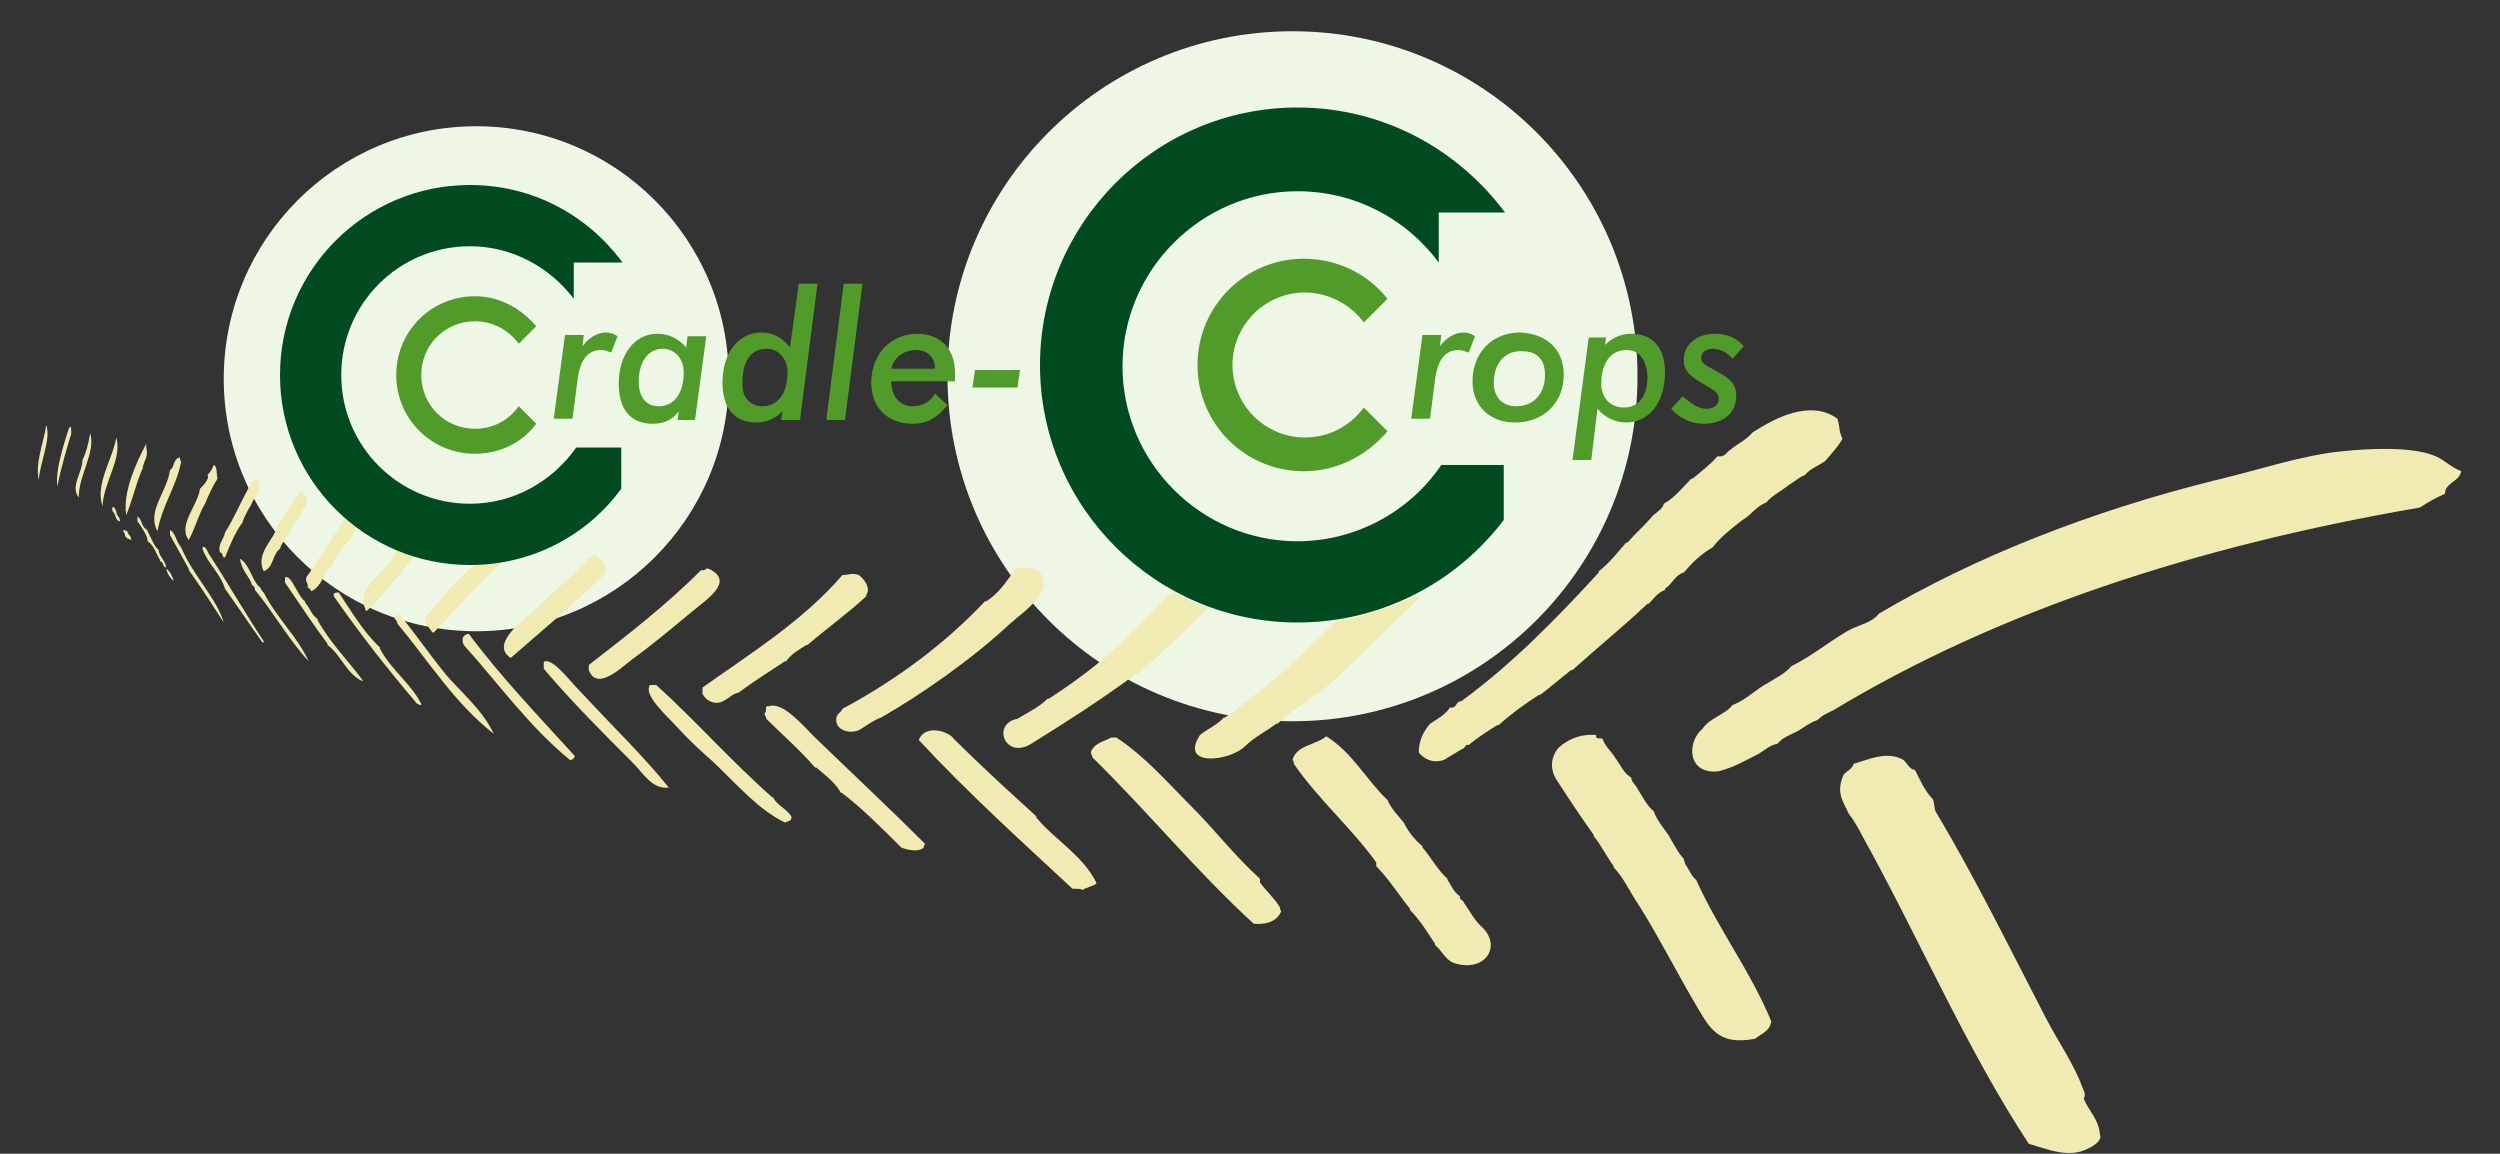 <?xml version="1.0" encoding="utf-8"?>
<!-- Generator: Adobe Illustrator 26.4.1, SVG Export Plug-In . SVG Version: 6.00 Build 0)  -->
<svg version="1.1" id="Laag_1" xmlns="http://www.w3.org/2000/svg" xmlns:xlink="http://www.w3.org/1999/xlink" x="0px" y="0px"
	 viewBox="0 0 200 92.3" style="enable-background:new 0 0 200 92.3;" xml:space="preserve">
<rect x="0" y="0" width="200" height="92.3" fill="#333333" stroke="none"/>
<style type="text/css">
	.st0{fill:#EEF6E6;}
	.st1{fill-rule:evenodd;clip-rule:evenodd;fill:#F0EAB3;}
	.st2{fill:#509B2A;}
	.st3{fill:#024B20;}
</style>
<g>
	<circle class="st0" cx="38.1" cy="30.3" r="20.2"/>
	<circle class="st0" cx="103.4" cy="30.1" r="27.6"/>
	<g>
		<g>
			<path class="st1" d="M140.2,34.6c1.7-1.1,4.6-2.7,6.8-1.1c0.2,0.7,0.1,1,0.4,1.6c-0.4,0.7-0.9,1.2-1.4,1.8
				c-0.6,0.4-1.2,0.6-1.6,1.1c-0.5,0.2-0.8,0.5-1.3,0.8c-0.6,0.5-1.3,0.8-1.8,1.4c-0.8,0.3-1.2,1-1.9,1.4c-0.9,0.7-1.7,1.3-2.4,2.2
				c-0.9,0.5-1.6,1.2-2.3,2c-0.7,0.2-0.9,0.9-1.5,1.3c0,0,0,0.1,0,0.1c-0.6,0.2-0.9,0.7-1.3,1.1c0,0-0.1,0-0.1,0
				c-1.9,1.8-4,3.5-6,5.3c0,0-0.1,0-0.1,0c-0.9,0.7-1.7,1.4-2.5,2c0,0-0.1,0-0.1,0c-1.1,0.7-2.2,1.5-3.2,2.4c0,0-0.1,0-0.1,0
				c-0.8,0.5-1.6,1-2.3,1.6c-0.3-0.1-0.3,0.3-0.5,0.3c-0.5,0.3-1,0.6-1.5,0.9c-0.9,0.3-1.6-0.1-2-0.6c0-1,0.4-1.7,0.9-2.3
				c0.6-0.4,1.2-0.7,1.6-1.3c0.6,0.1,0.4-0.5,0.9-0.5c4.1-3,7.6-6.6,11-10.3c0,0,0-0.1,0-0.1c0.8-0.6,1.5-1.5,2.2-2.3
				c0,0,0.1,0,0.1,0c0.6-0.7,1.3-1.3,1.9-2c0.3-0.4,0.9-0.6,1-1.1c0.9-0.5,1.5-1.3,2.2-2c0,0,0.1,0,0.1,0c0.7-0.6,1.4-1.1,2-1.8
				c0.6,0.1,0.7-0.3,1-0.5C139,35.5,139.7,35.2,140.2,34.6z"/>
			<path class="st1" d="M3.7,34c0.4,1.1-0.5,3-0.6,4.4C2.8,37,3.5,35.4,3.7,34z"/>
			<path class="st1" d="M4.6,38.9c-0.2-1.1,0.4-3,0.8-4.3c0.2-0.6,0.3-0.7,0.3,0.1C5.5,35.3,4.8,37.7,4.6,38.9z"/>
			<path class="st1" d="M7.2,34.7c0,0,0-0.1,0-0.1c0.5,1.6-0.9,3.3-0.9,5.2c-0.7-0.9,0.3-2,0.3-3C6.9,36.2,7.1,35.4,7.2,34.7z"/>
			<path class="st1" d="M9.3,35c0.5,1.7-1,3.5-1.1,5.5C7.6,38.7,9,36.8,9.3,35z"/>
			<path class="st1" d="M11.4,37.5c-0.5,1.1-0.8,2.5-1.3,3.7c-0.3-1.8,0.8-4.2,1.6-5.7c0,0.1,0,0.2,0,0.3
				C11.9,36.6,11.5,36.8,11.4,37.5z"/>
			<path class="st1" d="M150.3,49.1c7.6-4.5,16.9-8.2,27-10.7c3.4-0.8,6.9-2,10.1-2.3c1.9-0.2,5.3-0.4,7.2,0.3
				c0.9,0.3,1.3,0.9,2.3,1.3c-0.2,0.9-1.3,0.9-1.3,1.8c-0.7,0.3-1.4,0.7-2,1.1c-18,3.1-33.8,8.3-46.9,16.2c-0.4,0.2-0.9,0.4-1.3,0.8
				c-0.6,0.2-1.1,0.6-1.6,0.9c-0.6,0.3-1.2,0.5-1.6,1c-0.6,0.1-1,0.5-1.5,0.8c-1,0.5-2,1.1-3.2,1.4c-2.5,0.3-2.6-2.3-1.3-3.4
				c0.6-0.9,1.8-1.1,2.4-1.9c1.1-0.4,1.9-1.3,2.9-1.8c0.6-0.4,1.3-0.7,1.8-1.3c1.6-0.8,2.8-1.8,4.3-2.7
				C148.5,50,149.7,49.9,150.3,49.1z"/>
			<path class="st1" d="M13.6,37.6c0.4-0.2,0.2-0.9,0.8-1c0,0.1,0,0.3,0.1,0.3c-0.4,2.1-1.5,3.4-1.9,5.6
				C11.7,40.9,13.4,39.3,13.6,37.6z"/>
			<path class="st1" d="M16.6,38c0.2-0.2,0.4-0.5,0.5-0.8c0.3,0.1,0.2,0.7,0.3,1.1c-0.4,0.6-0.7,1.3-1,2c-0.5,0.8-0.8,2-1.3,2.9
				c-0.9-1.2,0.7-2.7,0.9-4.1C16.2,38.9,16.8,38.3,16.6,38z"/>
			<path class="st1" d="M19.8,39.2c0.2-0.3,0.3-0.8,0.8-0.9c0.1,0.3,0.2,0.7,0.1,1.1c-0.4,0.3-0.5,0.9-0.8,1.3
				c-0.2,0.4-0.4,0.7-0.5,1.1c-0.6,0.8-1,1.8-1.4,2.8c-0.3,0-0.1-0.4-0.4-0.4c-0.2-0.7,0.3-1,0.4-1.6C18.7,41.5,19.2,40.3,19.8,39.2
				z"/>
			<path class="st1" d="M23.1,40.6c0.5-0.3,0.5-1.1,1.1-1.3c0.1,0.1,0.1,0.3,0.3,0.4c0.2,0.9-0.4,1-0.5,1.6c-0.4,0.4-0.7,1-1,1.5
				c-0.2,0.4-0.5,0.7-0.6,1.1c-0.6,0.4-0.5,1.5-1.3,1.8c-0.7-1.4,0.8-2.5,1.1-3.6C22.5,41.6,22.9,41.2,23.1,40.6z"/>
			<path class="st1" d="M9,40.9c-0.1-0.6,0.2-0.3,0.3,0c0,0.4,0.3,0.4,0.3,0.8C9.2,41.7,9.3,41.1,9,40.9z"/>
			<path class="st1" d="M11,41.3c0.4,0.3,0.3,0.9,0.8,1.1c0,0,0,0.1,0,0.1c0.3,0.5,0.5,1.2,0.9,1.5c0,0,0,0.1,0,0.1
				c0.1,0.5,0.5,0.7,0.6,1.3c-0.3,0-0.2-0.5-0.5-0.5c0,0,0-0.1,0-0.1c-0.3-0.5-0.5-1.2-1-1.5c0,0,0-0.1,0-0.1c0-0.3-0.5-1.1-0.8-1.5
				C11,41.6,11,41.4,11,41.3z"/>
			<path class="st1" d="M10,42.8c0-0.2-0.2-0.2-0.1-0.4c0.1,0,0.2,0.1,0.3,0.1c0,0,0,0.1,0,0.1c0.1,0.2,0.3,0.3,0.3,0.6
				c-0.1,0-0.1-0.1-0.3-0.1C10.2,43,10,43,10,42.8z"/>
			<path class="st1" d="M47.6,44.4c0.4,0.3,0.9,0.6,0.9,1.4c-2.4,2.4-5.1,4.6-7.6,6.8c0,0-0.1,0-0.1,0c-1.7-1.2,1.5-3.3,2.4-4.2
				c1.3-1.3,2.5-2.2,3.2-3c0-0.1,0-0.1,0.1-0.1C46.9,45,47.1,44.5,47.6,44.4z"/>
			<path class="st1" d="M20.1,46.6c-0.3-0.6-0.8-1.1-0.9-1.9c0.8,0.5,0.9,1.6,1.5,2.2c0.2,0.1,0.2,0.4,0.4,0.5c1,2,2.6,3.4,3.6,5.5
				c-1.6-1.7-2.8-3.9-4.3-5.7C20.4,46.8,20.1,46.9,20.1,46.6z"/>
			<path class="st1" d="M81.2,45.6c0.6-0.3,1.1-0.2,1.8,0c1.6,1.6-1.1,3.3-2.2,4.3c-3,2.8-7,5.6-10.3,7.5c-0.6,0.2-1.1,0.6-1.6,0.9
				c-0.7,0.5-2.1,0.2-2-0.8c0-0.4,0.4-0.5,0.5-0.8c4.3-2.3,8.2-5.2,11.4-8.6c0,0,0.1,0,0.1,0C79.9,47.5,80.5,46.5,81.2,45.6z"/>
			<path class="st1" d="M56.1,45.6c0.4,0.1,0.3-0.2,0.6-0.1c2.1,1-0.1,2.4-1.3,3.4c-1.7,1.4-3.1,2.6-4.9,3.9
				c-1.1,0.9-2.8,2.4-3.4,0.8c0-0.1,0-0.3,0-0.4C50.2,50.8,53.3,48.4,56.1,45.6z"/>
			<path class="st1" d="M67.4,46c0.6,0,0.7-0.2,1.3,0c0.4,0.3,1,1,0.6,1.6c0,0,0,0.1,0,0.1c-1.5,1.4-3.2,2.6-4.7,3.9
				c0,0-0.1,0-0.1,0c-0.6,0.4-1.2,0.7-1.6,1.3c0,0-0.1,0-0.1,0c-1.2,0.8-2.5,1.6-3.7,2.5c-0.5,0.1-0.7,0.4-1.1,0.6
				c-0.7,0.5-1.5,0.1-1.8-0.5c0-0.2,0-0.3,0-0.5C60,52.3,64.2,49.7,67.4,46z"/>
			<path class="st1" d="M22.8,46.5c0-0.1,0-0.2,0-0.3c0.5-0.3,1,1.5,1.6,1.9c0,0,0,0.1,0,0.1c0.4,0.4,0.5,1,1,1.3c0,0,0,0.1,0,0.1
				c1,1.8,2.4,3.2,3.6,4.8c0,0,0,0.1,0,0.1c-1.3-0.6-1.7-2.1-2.8-2.9c0,0,0-0.1,0-0.1c-1.2-1.6-2.3-3.3-3.4-4.9
				C22.8,46.6,22.8,46.6,22.8,46.5z"/>
			<path class="st1" d="M26.7,47.5c0.1-0.1,0.2-0.1,0.4-0.1c1,1.5,2,3.2,3.3,4.4c0,0,0,0.1,0,0.1c0.9,1.7,2.4,2.7,3.3,4.4
				c0,0,0,0.1,0,0.1c-0.2,0-0.4-0.1-0.5-0.3c-2.3-2.7-4.4-5.4-6.5-8.4C26.7,47.8,26.7,47.7,26.7,47.5z"/>
			<path class="st1" d="M31.6,49.3c0.1-0.1,0.2-0.1,0.4-0.1c1.3,1.6,2.4,3.2,3.7,4.8c1.3,1.5,2.9,2.8,3.8,4.7
				c-3.1-2.4-5.2-5.8-7.7-8.8C31.8,49.6,31.5,49.6,31.6,49.3z"/>
			<path class="st1" d="M37.1,51.6c-0.2-0.5-0.1-0.8,0.4-0.9c2.6,3.5,5.6,6.6,8.5,9.8c-0.1,0.2-0.2,0.3-0.4,0.3
				C42.3,58.1,39.9,54.7,37.1,51.6z"/>
			<path class="st1" d="M43.8,52.9c0.8,0.2,1.8,1.6,2.7,2.5c2.4,2.6,5,5.1,7,7.6c-1.3,0.2-2.1-1.2-2.8-1.9c-2.5-2.5-5-5-7.2-7.6
				c0-0.2,0-0.3,0-0.5C43.5,52.9,43.6,52.9,43.8,52.9z"/>
			<path class="st1" d="M52,54.8c0.2,0,0.3,0,0.5,0c3.2,2.9,6,6.1,9.3,9c0.1,0,0.1,0,0.1,0.1c0.4,0.6,1,0.8,1.4,1.4
				c0.1,0.4-0.3,0.4-0.5,0.5c-2.1-1-3.8-3-5.8-4.9c-0.8-0.7-1.8-1.6-2.8-2.7C53.5,57.4,51.4,55.6,52,54.8z"/>
			<path class="st1" d="M61.5,56.5c1.1-0.4,2.7,1.5,3.6,2.4c3.1,3,6.2,5.9,8.9,8.6c0,0.1-0.1,0.1-0.1,0.3c-0.4,0.4-1.3,0.2-1.8,0
				c-1.5-1.5-3.3-3.3-4.8-4.4c-0.1,0-0.1,0-0.1-0.1c-0.5-0.8-1.2-1.3-1.9-1.9c0,0-0.1,0-0.1,0c-1.2-1.4-2.6-2.6-3.9-3.9
				c0-0.2-0.2-0.3-0.1-0.5C61.4,57,61.1,56.4,61.5,56.5z"/>
			<path class="st1" d="M73.5,59.2c0.5-1.3,2.4-0.7,2.8-0.1c2.1,2.1,4.4,4.2,6.6,6.2c0,0,0,0.1,0,0.1c1.5,1.8,3.7,3,4.8,5.2
				c0,0,0,0.1,0,0.1c-0.3,0.2-0.8,0.3-1.1,0.5c-0.1-0.1-0.4-0.1-0.8-0.1C81.6,67.2,77.4,63.4,73.5,59.2z"/>
			<path class="st1" d="M124.7,59.8c0.7-0.6,1.6-1.1,3-1c-0.1,0.4,0.3,0.2,0.5,0.3c0.2,0.6,0.7,1,1,1.5c0.4,0.5,0.7,1.3,1.3,1.6
				c0,0.4,0.4,0.6,0.5,0.9c0.4,0.6,0.7,1.3,1.3,1.8c0.3,0.9,1,1.5,1.4,2.3c0.3,0.5,0.6,1.1,1,1.5c0,0.2,0.1,0.2,0.1,0.4
				c0.3,0.4,0.5,1,0.9,1.3c1.8,4,4.3,7.2,6,11.3c-0.1,0.8-0.8,1-1.3,1.4c-3.1,0.6-3.7-1-4.9-3c-1.4-2.4-3-5.5-4.4-7.7
				c-0.7-1-1.2-2.2-2-3c0,0,0-0.1,0-0.1c-0.6-0.8-1-1.7-1.6-2.4c0,0,0-0.1,0-0.1c-1-1.4-2-2.9-2.9-4.3
				C123.9,61.5,124.1,60.5,124.7,59.8z"/>
			<path class="st1" d="M88.9,59c0.1,0,0.3,0,0.4,0c2.3,1.5,4.1,3.6,6,5.5c1.9,1.9,3.5,4,5.5,5.8c0,0.1,0,0.2,0,0.3
				c0.5,0.7,1.2,1.3,1.6,2c0,0.1,0,0.2,0.1,0.3c-0.3,0.7-1,1.1-2.2,1c-4.6-4.2-8.5-9-12.9-13.3c0-0.2-0.2-0.3-0.1-0.5
				C87.6,59.4,88.4,59.3,88.9,59z"/>
			<path class="st1" d="M103.5,61.1c0-0.1,0-0.2-0.1-0.3c0.3-1.2,1.9-1.2,2.7-1.9c2.1,1.3,3.2,3.5,4.9,5.1c0.3,0.7,0.8,1.2,1.3,1.8
				c0.4,0.8,0.9,1.4,1.5,1.9c0,0,0,0.1,0,0.1c0.7,0.8,1.2,1.8,2,2.5c0,0,0,0.1,0,0.1c0.3,0.4,0.5,1,1,1.3c-0.1,0.3,0.3,0.3,0.3,0.5
				c0.5,0.7,0.9,1.5,1.5,2c1.6,1.6,0.1,3.7-2.4,2.8c-0.6-0.3-0.9-1-1.4-1.4c0,0,0-0.1,0-0.1c-0.6-0.9-1.2-1.9-2-2.7c0,0,0-0.1,0-0.1
				c-0.9-1.1-1.7-2.4-2.7-3.4c0-0.1,0-0.2,0-0.3C108.1,66.2,105.5,64,103.5,61.1z"/>
			<path class="st1" d="M148.3,61.1c1.1-0.3,2.5-1,3.8-0.4c0.5,0.2,0.5,0.8,1.1,0.9c0.4,0.8,0.8,1.7,1.4,2.3
				c0.2,0.3,0.1,0.9,0.3,1.1c3.1,5.2,5.9,10.9,8.8,16.5c1,1.9,2.2,3.6,2.9,5.5c0.1,0.3,0.3,0.5,0.1,0.9c0.4,1,1.2,1.6,1.3,2.9
				c0.2,0.4-0.5,0.9-1,1.1c-1.5,0.8-3.3,0-4.7-0.4c-5-7.6-8.8-16.5-13.3-24.6c-0.3-0.6-0.7-1.3-1.1-1.8c-0.4-0.9-1-1.6-0.5-2.9
				C147.5,61.7,148.1,61.7,148.3,61.1z"/>
			<path class="st1" d="M13.6,42.8c0-0.1,0-0.3,0-0.4c0.5,0.3,0.4,0.8,0.9,1.4c0.9,2.2,2.8,4,3.4,6c-0.9-1.4-1.8-2.8-2.8-4.2
				c0,0,0-0.1,0-0.1C14.6,44.6,14.1,43.7,13.6,42.8z"/>
			<path class="st1" d="M16.2,43.9c0,0,0-0.1,0-0.1c0.2-0.2,0.4,0.3,0.5,0.5c1.5,2.3,3,4.9,4.4,7c0,0.1,0,0.1-0.1,0.1
				c-1-1.4-2-2.9-3-4.3C17.6,45.8,16.6,45.1,16.2,43.9z"/>
			<path class="st1" d="M13.3,45.5c0.3,0.2,0.5,0.6,0.6,1C13.7,46.3,13.4,46,13.3,45.5z"/>
		</g>
		<g>
			<path class="st2" d="M48.1,28c-1.1,0-1.7,0.8-1.9,2.4l-0.4,3.1h-1.5l0.9-6.7h1.5l-0.1,0.9c0.5-0.7,1.2-1.1,1.9-1.1
				c0.3,0,0.6,0.1,0.9,0.3l-0.5,1.3C48.6,28.1,48.4,28,48.1,28z"/>
			<path class="st2" d="M54.2,33.6l0.1-0.7c-0.5,0.7-1.2,1-2.1,1c-1.7,0-2.7-1.1-2.7-3.2c0-2.4,1.3-4,3.1-4c0.9,0,1.7,0.4,2.3,1.1
				l0.1-0.9h1.5l-0.9,6.7H54.2z M52.7,32.5c1.2,0,2-1,2-2.7c0-1.1-0.7-1.9-1.7-1.9c-1.1,0-1.9,1-1.9,2.6
				C51.1,31.8,51.7,32.5,52.7,32.5z"/>
			<path class="st2" d="M62.5,33.6l0.1-0.7c-0.6,0.6-1.3,0.9-2.1,0.9c-1.7,0-2.7-1.1-2.7-3.2c0-2.4,1.3-4,3.1-4
				c0.9,0,1.7,0.4,2.3,1.2l0.7-5.1h1.5L64,33.6H62.5z M61,32.5c1.2,0,2-1,2-2.7c0-1.1-0.7-1.9-1.7-1.9c-1.2,0-1.9,1-1.9,2.6
				C59.3,31.8,60,32.5,61,32.5z"/>
			<path class="st2" d="M66.1,33.6l1.4-10.9H69l-1.4,10.9H66.1z"/>
			<path class="st2" d="M75.8,32.4c-0.8,1-1.6,1.5-2.8,1.5c-2,0-3.3-1.3-3.3-3.3c0-2.3,1.6-3.9,3.7-3.9c1.8,0,3,1.2,3,3.1
				c0,0.2,0,0.4,0,0.7h-5.1c0,1.2,0.7,2,1.7,2c0.7,0,1.4-0.3,1.8-1L75.8,32.4z M74.8,29.5c0-0.9-0.6-1.5-1.5-1.5c-1,0-1.8,0.6-2,1.5
				H74.8z"/>
			<path class="st2" d="M78,29.6h3.6L81.4,31h-3.6L78,29.6z"/>
		</g>
		<g>
			<path class="st2" d="M116.7,28c-1.1,0-1.7,0.8-1.9,2.4l-0.4,3.1h-1.5l0.9-6.7h1.5l-0.1,0.9c0.5-0.7,1.2-1.1,1.9-1.1
				c0.3,0,0.6,0.1,0.9,0.3l-0.5,1.3C117.2,28.1,116.9,28,116.7,28z"/>
			<path class="st2" d="M125.1,30c0,2.2-1.6,3.8-3.9,3.8c-2,0-3.4-1.3-3.4-3.3c0-2.3,1.6-3.9,3.8-3.9C123.8,26.7,125.1,28,125.1,30z
				 M119.5,30.6c0,1.2,0.7,1.9,1.8,1.9c1.4,0,2.3-1,2.3-2.5c0-1.3-0.7-1.9-1.8-1.9C120.4,28,119.5,29.1,119.5,30.6z"/>
			<path class="st2" d="M128.5,26.9l-0.1,0.7c0.6-0.6,1.3-0.9,2.1-0.9c1.7,0,2.7,1.1,2.7,3.1c0,2.4-1.3,4-3.1,4
				c-0.9,0-1.7-0.4-2.3-1.1l-0.5,4.1h-1.5l1.3-9.8H128.5z M130.1,28c-1.2,0-2,1-2,2.7c0,1.1,0.7,1.9,1.8,1.9c1.2,0,1.9-0.9,1.9-2.5
				C131.7,28.7,131.1,28,130.1,28z"/>
			<path class="st2" d="M136.5,32.7c0.6,0,1-0.3,1-0.8c0-0.5-0.4-0.7-1.1-1.1c-1-0.6-1.7-1-1.7-2c0-1.2,1-2.1,2.5-2.1
				c0.9,0,1.7,0.3,2.3,1l-0.9,1c-0.4-0.5-1-0.8-1.6-0.8c-0.5,0-0.9,0.3-0.9,0.7c0,0.6,0.6,0.7,1.4,1.2c0.9,0.5,1.4,0.9,1.4,1.9
				c0,1.3-1,2.2-2.6,2.2c-1,0-1.9-0.4-2.6-1.2l0.9-1C135.3,32.3,135.9,32.7,136.5,32.7z"/>
		</g>
		<path class="st1" d="M28.4,42.1c-0.3-0.2-0.5-0.4-0.8-0.6c-0.1,0.1-0.2,0.2-0.2,0.3c-1,1.5-1.9,3-2.9,4.4
			c-0.1,0.4,0.2,0.4,0.1,0.8c0.1,0,0.2,0.1,0.3,0.3c0.9-0.4,1-1.6,1.8-2.2c0,0,0-0.1,0-0.1C27,43.9,28.5,43.1,28.4,42.1
			C28.4,42.1,28.4,42.1,28.4,42.1z"/>
		<path class="st1" d="M93.9,47.4c-0.8,0.4-2,1.9-2.6,2.5c-2.2,2.3-4.9,4.4-7.4,6c0,0-0.1,0-0.1,0c-0.7,0.7-1.6,1.1-2.4,1.6
			c-2.1,0.4-1,3.3,1.1,2c2.9-1.8,5.7-3.6,8.4-5.6c0,0,0.1,0,0.1,0c1.9-1.6,3.8-3.4,5.6-5.2c0,0,0.1,0,0.1-0.1
			C95.8,48.4,94.8,47.9,93.9,47.4z"/>
		<path class="st2" d="M109.1,32.6c-1.1,1.5-2.8,2.4-4.7,2.4c-3.2,0-5.8-2.6-5.8-5.8c0-3.2,2.6-5.8,5.8-5.8c1.9,0,3.7,1,4.7,2.4
			l1.9-1.9c-1.6-2-4-3.2-6.7-3.2c-4.7,0-8.5,3.8-8.5,8.5c0,4.7,3.8,8.5,8.5,8.5c2.7,0,5.1-1.3,6.7-3.2L109.1,32.6z"/>
		<path class="st2" d="M41.5,32.5c-0.8,1.1-2,1.8-3.5,1.8c-2.4,0-4.3-1.9-4.3-4.3c0-2.4,1.9-4.3,4.3-4.3c1.4,0,2.7,0.7,3.5,1.8
			l1.4-1.4c-1.2-1.4-2.9-2.4-4.9-2.4c-3.5,0-6.3,2.8-6.3,6.3c0,3.5,2.8,6.3,6.3,6.3c2,0,3.8-0.9,4.9-2.4L41.5,32.5z"/>
		<path class="st1" d="M31.7,44c0,0.1-0.1,0.2-0.1,0.3c-0.6,1.5-3.3,2.6-2.3,4.6c1.4-1.2,2.5-2.9,3.8-4.3
			C32.6,44.3,32.1,44.2,31.7,44z"/>
		<path class="st1" d="M38.2,45.1c-1.5,0.9-2.9,2.9-4.2,4.3c0,0.1,0,0.2,0,0.3c0.2,0.4,0.4,0.6,0.6,0.9c0,0,0.1,0,0.1,0
			c1.8-1.9,3.6-3.9,5.5-5.7C39.6,45,38.9,45.1,38.2,45.1z"/>
		<path class="st3" d="M49.7,35.8h-3.6c-1.9,2.7-5,4.5-8.5,4.5c-5.7,0-10.3-4.6-10.3-10.3c0-5.7,4.6-10.3,10.3-10.3
			c3.4,0,6.4,1.7,8.3,4.2V21h3.9c-2.8-3.8-7.2-6.2-12.2-6.2c-8.4,0-15.2,6.8-15.2,15.2c0,8.4,6.8,15.2,15.2,15.2
			c5,0,9.4-2.4,12.1-6.1V35.8z"/>
		<path class="st1" d="M106.9,49.7C106.9,49.7,106.9,49.7,106.9,49.7c-2.1,2-4.1,4.1-6.5,5.9c0,0-0.1,0-0.1,0
			c-0.7,0.7-1.5,1.2-2.3,1.8c0,0-0.1,0-0.1,0c-0.5,0.6-1.3,0.9-1.9,1.4c-1.7,2.6,2.4,2.1,3.6,0.9c0.7-0.7,1.7-1.2,2.5-1.8
			c0,0,0.1,0,0.1,0c1-0.9,2.2-1.7,3.3-2.5c0,0,0.1,0,0.1,0c2.8-2.4,5.2-5,7.9-7.5c0-0.1,0-0.2,0-0.3
			C111.5,48.5,109.3,49.3,106.9,49.7z"/>
		<path class="st3" d="M120.2,37.2h-4.9c-2.5,3.7-6.8,6.1-11.5,6.1c-7.7,0-14-6.3-14-14c0-7.7,6.3-14,14-14c4.6,0,8.7,2.2,11.3,5.7
			V17h5.3c-3.8-5.1-9.8-8.4-16.6-8.4c-11.4,0-20.6,9.3-20.6,20.6c0,11.4,9.3,20.6,20.6,20.6c6.7,0,12.7-3.2,16.5-8.2V37.2z"/>
	</g>
</g>
</svg>
